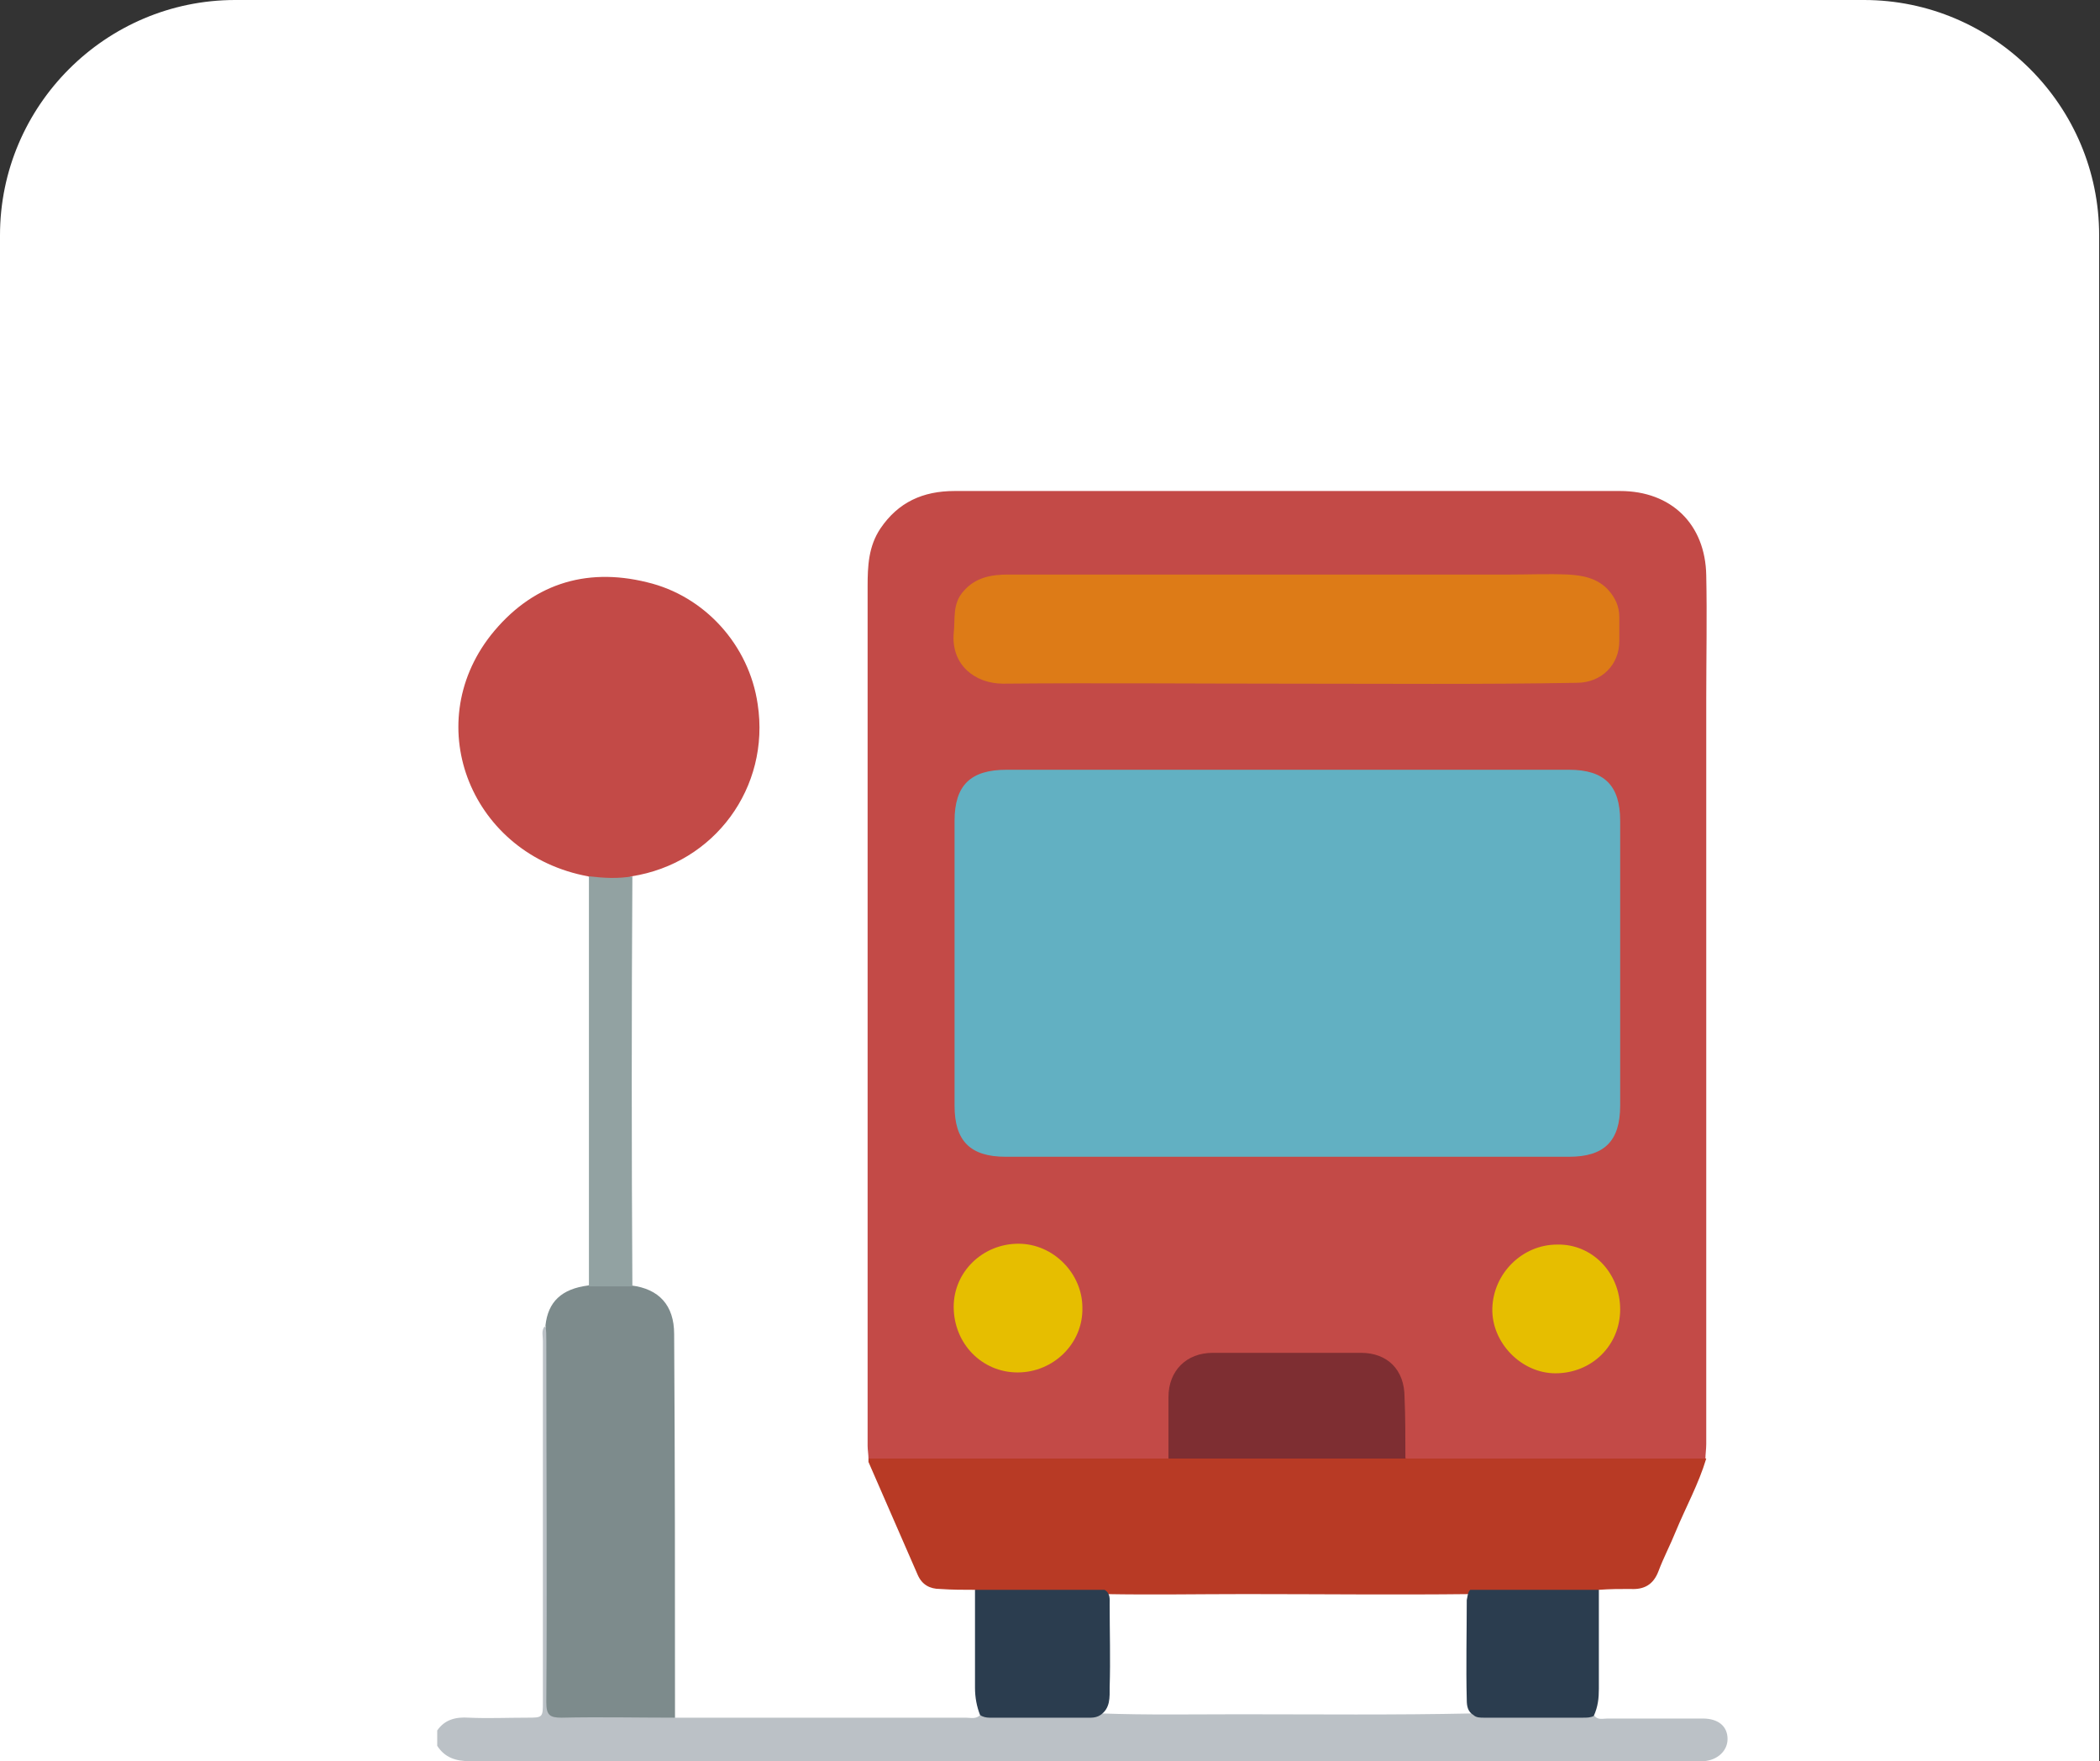 ﻿<?xml version="1.0" encoding="utf-8"?><svg version="1.1" x="0px" y="0px" viewBox="0 0 246.4 206.6" style="enable-background:new 0 0 246.4 206.6;" xml:space="preserve" xmlns="http://www.w3.org/2000/svg">
<rect x="0" y="0" width="246.4" height="206.6" fill="#333333" stroke="none"/>
<style type="text/css">
	.st0{display:none;}
	.st1{display:inline;}
	.st2{fill:#FFFFFF;}
	.st3{fill:#EC6C51;}
	.st4{fill:#F7BD5A;}
	.st5{fill:#E35E42;}
	.st6{fill:#F5AB3A;}
	.st7{fill:#51454E;}
	.st8{fill-rule:evenodd;clip-rule:evenodd;fill:#ECA600;}
	.st9{fill-rule:evenodd;clip-rule:evenodd;fill:#726C6B;}
	.st10{fill:#BBC1C6;}
	.st11{fill:#C34A47;}
	.st12{fill:#B83A25;}
	.st13{fill:#7D8B8C;}
	.st14{fill:#92A2A2;}
	.st15{fill:#2B3D4F;}
	.st16{fill:#62B0C2;}
	.st17{fill:#DD7B17;}
	.st18{fill:#7E2E32;}
	.st19{fill:#E6BE00;}
</style>
<g id="圖層_1" class="st0">
	<g class="st1">
		<path class="st2" d="M246.4,206.6H0V27.6C0,12.4,12.4,0,27.6,0h191.1c15.2,0,27.6,12.4,27.6,27.6V206.6z" />
		<g>
			<path class="st3" d="M139.5,115.2c0.6,0,1.3,0.1,1.9,0.1c20.3,0,40.6,0,61,0c1.1,0,1.8,0,1.8,1.5c-0.1,26.8,0,53.7,0,80.5     c0,0.3,0,0.5-0.1,0.8c-0.6,0.6-1.4,0.5-2.2,0.5c-27.8,0-55.7,0-83.5,0c-6.2,0-12.8-4.8-15-10.8c-0.8-2.3-1.3-4.7-1.3-7.2     c0-20.8,0-41.6,0-62.5c0-0.9-0.1-1.9,0.3-2.7c0.5-0.7,1.3-0.7,2.1-0.7c11.1,0,22.1,0,33.2,0C138.3,114.7,139,114.7,139.5,115.2z" />
			<path class="st4" d="M139.5,115.2c-11.7,0-23.3,0-35,0c-0.6,0-1.3-0.2-1.9,0.3c-0.7,0.6-1.5,0.5-2.3,0.5c-3.1,0-6.3,0-9.4,0     c-2.3,0-2.4,0.1-2.4,2.4c0,16,0,32,0,48.1c0,9.6,0,19.2,0,28.8c0,0.9,0.1,1.9-0.4,2.7c-0.7,0.7-1.6,0.5-2.5,0.5     c-4.1,0-8.3,0-12.4,0c-7.4,0-14.3-5.4-16.2-12.6c-0.4-1.6-0.6-3.3-0.6-5c0-32.1,0-64.2,0-96.2c0-1-0.2-2,0.5-2.8     c3.3,0,6.5,0,9.8-0.1c0.4,0.3,0.5,0.7,0.5,1.2c0.1,2.6,0.1,5.2,0,7.8c0,1-0.5,1.4-1.5,1.6c-1.8,0.4-2.4,1.1-2.2,2.3     c0.2,1.1,1.2,1.9,2.8,2c2.1,0.1,4.1,0,6.2,0c0.4,0,0.9-0.1,1.3-0.2c0.9-0.3,1.5-0.9,1.5-1.9c0-1.1-0.6-1.7-1.6-2     c-2.2-0.7-2.2-0.8-2.2-3c0-2,0-3.9,0-5.9c0-0.7-0.1-1.5,0.6-2.1c0.8-0.4,1.6-0.3,2.4-0.3c10.9,0,21.8,0,32.7,0     c0.8,0,1.6-0.1,2.4,0.3c0.6,0.4,0.7,1,0.7,1.6c0.1,2.4,0,4.9,0,7.3c0,1.1-0.4,1.8-1.7,2c-1.3,0.1-2.2,0.8-2.1,2.2     c0,1.2,0.9,2,2.5,2c2.2,0.1,4.4,0.1,6.7,0c1.5-0.1,2.5-0.9,2.6-2c0.1-1.4-0.8-2-2.1-2.2c-0.9-0.1-1.5-0.6-1.5-1.6     c-0.1-2.7-0.1-5.3,0-8c0-0.4,0.1-0.8,0.4-1c7.6,0,15.2,0,22.8,0c1.4,0,1.7,0.4,1.7,1.7C139.5,94.1,139.5,104.7,139.5,115.2z" />
			<path class="st5" d="M88,198.1c0-26.8,0-53.6,0-80.3c0-2.3,0-2.3,2.3-2.3c4.1,0,8.3,0,12.4,0c0,22,0,43.9,0,65.9     c0,8.1,6.3,15.4,14.2,16.7c0.5,0.1,1.1,0,1.6,0c28.5,0,57.1,0,85.6,0c0.1,2.7,0.2,5.5-0.1,8.2c-0.6,0.2-1.2,0.1-1.8,0.1     c-37.4,0-74.9,0-112.3,0c-2.4,0-2.5-0.1-2.5-2.6c0-1.2,0-2.5,0-3.7C87.4,199.4,87.4,198.7,88,198.1z" />
			<path class="st6" d="M88,198.1c0,2.3,0,4.6,0,6.8c0,1,0.3,1.4,1.3,1.3c0.4,0,0.9,0,1.3,0c37.2,0,74.4,0,111.5,0c0.7,0,1.3,0,2,0     c-0.2,0.1-0.4,0.2-0.6,0.2c-0.4,0-0.8,0-1.1,0c-33.8,0-67.5,0-101.3,0c-19,0-38-0.1-56.9,0c-1.5,0-1.9-0.4-1.9-1.9     c0-40.3,0-80.6,0-120.9c0-1.4,0.2-2,1.8-1.9c4.3,0.1,8.6,0.1,12.9,0.1c0,33.2,0,66.4,0,99.5c0,8.2,6.2,15.3,14.2,16.6     c0.4,0.1,0.9,0,1.3,0C77.6,198.1,82.8,198.1,88,198.1z" />
			<path class="st7" d="M72.1,81.9c0,3,0,6-0.1,9c0,0.8,0.2,1.1,1.1,1.2c1.9,0.1,2.8,1.1,2.8,2.6c0,1.5-1.2,2.5-3,2.5     c-2.3,0-4.7,0-7,0c-1.8,0-3-1.1-3-2.5c-0.1-1.5,1-2.5,2.8-2.7c0.9,0,1.1-0.4,1.1-1.2c-0.1-3-0.1-6-0.1-9c0-5,0-10.1,0.1-15.1     c0.1-12.3,8.3-22.1,20.4-24.2c0.5-0.1,1-0.1,1.5-0.2c1.5,0,3.1,0,4.6,0c12.3,1.2,21.5,11.3,21.7,23.9c0.1,5.2,0.1,10.4,0.1,15.6     c0,3,0,6-0.1,8.9c0,0.8,0.2,1.1,1.1,1.2c1.8,0.1,2.9,1.2,2.8,2.7c-0.1,1.5-1.3,2.5-3.1,2.5c-2.3,0-4.6,0-6.8,0     c-2,0-3.1-1-3.1-2.6c0-1.6,0.9-2.5,2.8-2.6c0.7-0.1,1.1-0.2,1.1-1c-0.1-3-0.1-6.1-0.1-9.1c-0.4-0.6-0.3-1.4-0.3-2.1     c0-4.2,0.1-8.5,0-12.7c-0.1-3.8-0.8-7.5-3-10.7c-3.6-5.3-8.5-8-15-8.4c-9.4-0.5-19.1,7.1-18.9,19.1c0,4.2,0,8.4,0,12.5     C72.4,80.4,72.5,81.2,72.1,81.9z" />
			<path class="st7" d="M125.4,126.8c1.3,0,2.5-0.1,3.7,0c1.6,0.2,2.6,1.2,2.6,2.6c0,1.5-0.9,2.3-2.6,2.5c-0.6,0.1-1,0.1-1.1,0.9     c-0.3,5.3,0.3,10.4,3.7,14.8c4.4,5.7,12.2,8.4,19.4,6.4c6.8-1.9,12.1-8.1,12.9-15.1c0.2-1.9,0.2-3.8,0.2-5.7     c0-0.9-0.2-1.3-1.2-1.3c-1.7-0.1-2.7-1.1-2.7-2.5c0-1.4,0.9-2.5,2.6-2.6c2.5-0.1,5.1-0.2,7.7,0c1.7,0.1,2.5,1.1,2.5,2.6     c0,1.5-0.8,2.4-2.6,2.5c-1.2,0.1-1.1,0.8-1.1,1.5c0.1,4.4-0.3,8.7-2.2,12.7c-4.3,9.5-14,14.6-23.2,13.6     c-11.2-1.2-19.2-8.8-21-19.2c-0.4-2.4-0.3-4.9-0.3-7.3c0-0.9-0.3-1.3-1.3-1.4c-1.6-0.1-2.5-1.1-2.6-2.4c-0.1-1.4,0.9-2.5,2.5-2.7     C122.8,126.7,124.1,126.8,125.4,126.8C125.4,126.8,125.4,126.8,125.4,126.8z" />
		</g>
	</g>
</g>
<g id="圖層_2" class="st0">
	<g class="st1">
		<path class="st2" d="M246.4,206.6H0V27.6C0,12.4,12.4,0,27.6,0h191.1c15.2,0,27.6,12.4,27.6,27.6V206.6z" />
		<g>
			<path class="st8" d="M119.8,71.9c-0.1-0.5-1.1-0.4-1.9-0.3c-2.1,0.5-4.8,0.1-5.7,0.7c-1.1,0.5-0.9,1.6-0.1,2.6     c0,1.9,1.6,1.6,2.7,1.2c0.9-0.7,1.5-0.1,2.5-0.4c0.6-0.5,2-0.9,2-2.3C119.4,72.4,120,73.5,119.8,71.9" />
			<path class="st8" d="M140.3,75.4c-1.2,0.6-2,0.5-1.1,1.8c0.8,1.5-0.2,3.5,3.7,2.1c0.5-0.2,2-0.5,2.9-1.5c1.1-1.5-0.2-2.3-1.9-2.4     C143.3,75,141.2,75,140.3,75.4" />
			<path class="st8" d="M119.2,96.9c1.6,0.3,3.6,0.9,7.2-3.1c1.4-1.8,2.9-6.5,3.3-8.2c0.4-2.3,0.2-3.5,0.6-5.2     c0.5-3.5,1.6-7.5,1.4-11.1c-0.9-0.3-0.4-2.2-1.7-0.8c-1.4,3.3-2.7,5.9-4.4,8.7c-2,4-4.3,9.2-6.4,13.8     C118.3,92.9,118,96.6,119.2,96.9" />
			<path class="st8" d="M113.2,98.1c-1.1-0.6-1.9-0.1-1,0.9c2.9,2.3,7,4.9,11.9,5.2c4.3,0.2,7.2-1.5,12-6.1c1-1.1-1.1-2.9-3.4-1.2     c-2.9,2.3-4.7,3.3-7.7,4C117.1,101.8,114.5,98.9,113.2,98.1" />
			<path class="st8" d="M122.5,57.7c2.4-0.5,4.8,1.3,0.4,2.8c-12.3,4.5-18.5,7.7-23.4,23.6c-1.6,4.5-1.3,10.1,3.6,16.5     c4.7,4.9,10.9,6.6,25.9,6c6.5-0.5,15.3-5.1,21.3-12c3.9-4.1,6.3-12.8,3.9-18.8c-1.8-5.4-4-9.7-8.3-11.1     c-3.6-0.9-6.9-1.2-10.4-1.1c-2.9,0.1-3-2.2,0-2.2c3.8-0.2,8.8,0.1,13.9,2.3c7.3,3.1,12.2,16.5,10.4,23c-1.8,6.7-6,12.7-14.4,17.5     c-5,2.5-13.6,5.4-17.6,6c-9.7,1.1-19.5-0.6-24.9-3c-4.7-2.6-8.8-8.9-9.3-10c-0.4-0.8,0.5-1.7-0.1-2.7c-1-1.7-1.1-4.8-0.4-6.9     c0.8-6.1,0.5-5.8,3.3-11c2.1-4.3,4.4-8.6,9.5-11.1C110.2,61.5,118,58.7,122.5,57.7" />
			<path class="st9" d="M47.4,147.7c0.6,0,1.1,0.5,1.1,1.1v4.3h1.3v-4.3c0-1.3-1.1-2.4-2.4-2.4h-2.7v-2.9h-1.3v9.5h1.3v-5.4H47.4z      M69.6,148.8c0-0.6,0.5-1.1,1.1-1.1c0,0,0,0,0.3,0c0.7,0,1.3-0.6,1.3-1.3c-0.4,0-1.6,0-1.6,0c-1.3,0-2.4,1.1-2.4,2.4v4.3h1.3     V148.8z M52.1,143.5h1.3v1.3h-1.3V143.5z M53.4,146.4h-1.3v6.7h1.3V146.4z M57.2,143.5H56v9.5h1.3V143.5z M66,153.1v-9.5h-1.3     v2.9H62c-1.3,0-2.4,1.1-2.4,2.4v1.9c0,1.3,1.1,2.4,2.4,2.4H66z M60.9,150.7c0,0.6,0.5,1.1,1.1,1.1h2.7v-4.1H62     c-0.6,0-1.1,0.5-1.1,1.1V150.7z M77.5,147.7h-1.6c-0.6,0-1.1,0.5-1.1,1.1v0.2h3.8v-0.2C78.6,148.2,78.1,147.7,77.5,147.7      M74.8,150.7c0,0.6,0.5,1.1,1.1,1.1h4c0,0.7-0.6,1.3-1.3,1.3h-2.7c-1.3,0-2.4-1.1-2.4-2.4v-1.9c0-1.3,1.1-2.4,2.4-2.4h1.6     c1.3,0,2.4,1.1,2.4,2.4v1.4c-1.5,0-3.5,0-5.1,0V150.7z M86.3,147.7c0.6,0,1.1,0.5,1.1,1.1v4.3h1.3v-4.3c0-1.3-1.1-2.4-2.4-2.4h-4     v6.7h1.3v-5.4H86.3z M36.2,150.7c0,0.6,0.5,1.1,1.1,1.1h4c0,0.7-0.6,1.3-1.3,1.3h-2.7c-1.3,0-2.4-1.1-2.4-2.4v-4.8     c0-1.3,1.1-2.4,2.4-2.4h4c0,0.7-0.6,1.3-1.3,1.3h-2.5h-0.2c-0.6,0-1.1,0.5-1.1,1.1V150.7z" />
			<path class="st9" d="M96.1,148.9l1.3-4l1.3,4H96.1z M104.2,148.8c0-0.6,0.5-1.1,1.1-1.1c0,0,0,0,0.3,0c0.7,0,1.3-0.6,1.3-1.3     c-0.4,0-1.6,0-1.6,0c-1.3,0-2.4,1.1-2.4,2.4v4.3h1.3V148.8z M112.1,147.7h-1.6c-0.6,0-1.1,0.5-1.1,1.1v0.2h3.8v-0.2     C113.2,148.2,112.7,147.7,112.1,147.7 M109.4,150.7c0,0.6,0.5,1.1,1.1,1.1h4c0,0.7-0.6,1.3-1.3,1.3h-2.7c-1.3,0-2.4-1.1-2.4-2.4     v-1.9c0-1.3,1.1-2.4,2.4-2.4h1.6c1.3,0,2.4,1.1,2.4,2.4v1.4c-1.5,0-3.5,0-5.1,0V150.7z M97.9,143.5h-1h-0.3l-3.2,9.5h1.3l1-2.9     h3.5l1,2.9h1.3l-3.2-9.5H97.9z" />
			<path class="st9" d="M132.9,150.4h-1.5h-0.1c-3.2,0-3.2-4-0.1-4h1.6c1.3,0,2.4,1.1,2.4,2.4h-1.3c0-0.6-0.5-1.1-1.1-1.1h-1.6     c-1.5,0-1.4,1.4,0.1,1.4h1.7v0c3.1,0.1,2.8,4-0.3,4H131c-1.3,0-2.4-1.1-2.4-2.4h1.3c0,0.6,0.5,1.1,1.1,1.1h1.6     C134.1,151.8,134.3,150.4,132.9,150.4 M124.2,151.8c0.6,0,1.1-0.5,1.1-1.1v-7.2h1.3v7.2c0,1.3-1.1,2.4-2.4,2.4h-1.9     c-1.3,0-2.4-1.1-2.4-2.4v-7.2l1.3,0v7.2c0,0.6,0.5,1.1,1.1,1.1H124.2z" />
			<path class="st9" d="M151.9,153.1c1.3,0,2.4-1.1,2.4-2.4c0-0.8,0-1.1,0-1.9c0-1.3-1.1-2.4-2.4-2.4h-2c-1.3,0-2.4,1.1-2.4,2.4v1.9     c0,1.3,1.1,2.4,2.4,2.4H151.9z M151.9,147.7c0.6,0,1.1,0.5,1.1,1.1v1.9c0,0.6-0.5,1.1-1.1,1.1h-2c-0.6,0-1.1-0.5-1.1-1.1v-1.9     c0-0.6,0.5-1.1,1.1-1.1H151.9z M187.4,150.7c0,0.6-0.5,1.1-1.1,1.1h-1.8c-1.4,0-1.4-1.6,0-1.6l2.9,0V150.7z M187.4,148.8     c0-0.6-0.5-1.1-1.1-1.1h-3.8v-1.3h3.8c1.3,0,2.4,1.1,2.4,2.4v1.9c0,1.3-1.1,2.4-2.4,2.4h-1.8c-3.2,0-3.2-4.1,0-4.1     c0.9,0,2.1,0,2.9,0V148.8z M158.6,151.8c-0.6,0-1.1-0.5-1.1-1.1l0-4.3h-1.3v4.3c0,1.3,1.1,2.4,2.4,2.4h4v-6.7l-1.3,0v5.4H158.6z      M168.6,147.7c0.6,0,1.1,0.5,1.1,1.1v4.3h1.3v-4.3c0-1.3-1.1-2.4-2.4-2.4h-4v6.7h1.3v-5.4H168.6z M179.7,153.1v-9.5h-1.3v2.9     h-2.7c-1.3,0-2.4,1.1-2.4,2.4v1.9c0,1.3,1.1,2.4,2.4,2.4H179.7z M174.6,150.7c0,0.6,0.5,1.1,1.1,1.1h2.7v-4.1h-2.7     c-0.6,0-1.1,0.5-1.1,1.1V150.7z M193.7,150.7c0,0.6,0.5,1.1,1.1,1.1c0.7,0,0.9,0,1.6,0c0,0.7-0.6,1.3-1.3,1.3h-0.3h0     c-1.3,0-2.4-1.1-2.4-2.4v-3h-1.6v-1.3h1.6v-2.9h1.3v2.9h2.7c0,0.7-0.6,1.3-1.3,1.3h-1.4V150.7z M199,143.5h1.3v1.3H199V143.5z      M200.2,146.4H199v6.7h1.3V146.4z M207.2,153.1c1.3,0,2.4-1.1,2.4-2.4c0-0.8,0-1.1,0-1.9c0-1.3-1.1-2.4-2.4-2.4h-2     c-1.3,0-2.4,1.1-2.4,2.4v1.9c0,1.3,1.1,2.4,2.4,2.4H207.2z M207.2,147.7c0.6,0,1.1,0.5,1.1,1.1v1.9c0,0.6-0.5,1.1-1.1,1.1h-2     c-0.6,0-1.1-0.5-1.1-1.1v-1.9c0-0.6,0.5-1.1,1.1-1.1H207.2z M215.5,147.7c0.6,0,1.1,0.5,1.1,1.1l0,4.3h1.3v-4.3     c0-1.3-1.1-2.4-2.4-2.4h-4v6.7h1.3v-5.4H215.5z M141.2,145.9c0-0.6,0.5-1.1,1.1-1.1h2.7c0.7,0,1.3-0.6,1.3-1.3c-0.4,0-4,0-4,0     c-1.3,0-2.4,1.1-2.4,2.4v7.2h1.3v-4.1h3.8c0.7,0,1.3-0.6,1.3-1.3h-5.1V145.9z" />
			<path class="st9" d="M60.5,127.3h-3.8v1h3.8V127.3z M56.7,126.3h3.8v-1h-3.8V126.3z M60.5,129.6v-0.4h-3.8v1h2.7     C59.8,130.2,60.2,129.9,60.5,129.6 M61.2,133.3c0.4,0.6,0.7,1.2,1,1.9h1.6c-0.3-0.7-0.6-1.3-1-1.9H61.2z M66.7,128.5     c-0.7-0.9-1.2-2-1.5-3.2c0.1-0.3,0.3-0.6,0.4-0.9H68C67.8,125.9,67.6,127.3,66.7,128.5 M64.2,127c0.4,0.9,0.9,1.7,1.6,2.5     c-0.9,0.8-1.9,1.4-3.1,1.8v1.1c1.5-0.3,2.9-1,4-2c0.9,0.8,1.9,1.6,3,2v-1.2c-0.8-0.4-1.5-1.1-2.1-1.7c1.5-1.6,2-3.8,2.1-6.2v-0.1     h-3.6c0.2-0.6,0.3-1.3,0.4-1.9h-1.6c-0.2,2.1-1,4.1-2.1,5.8v1.8C63.3,128.3,63.8,127.7,64.2,127 M65.9,132.3     c1.2,1.3,2,3.1,2.5,4.8H70c-0.5-1.8-1.4-3.4-2.6-4.8H65.9z M59.4,132.4h-1.6c0,0.5,0,1.9,0,2.4c0,1.3,1.1,2.4,2.4,2.4h4.1     c1.3,0,2.4-1.1,2.4-2.4v-0.2h-1.6c0,0.7-0.4,1.3-1.1,1.3l-3.6,0c-0.5-0.1-1-0.5-1-1.1L59.4,132.4z M54.3,137.2     c1.3,0,2.4-1.1,2.4-2.4v-2.4h-1.6v2.4c0,0.6-0.4,1-1,1.1v1.3H54.3z M62.1,125.4v7h-1.6v-1.2c-0.2,0.1-0.5,0.2-0.8,0.2h-5.6v-1.3     h1v-4.8h-1v-1.3h3.7v-1h-3v-1.3h7.6c0,0.7-0.6,1.3-1.3,1.3h-1.7v1H63v1.3H62.1z" />
			<path class="st9" d="M82.5,123.5h3.8v2.7h-3.8v1.3h3.8v1.6c0,0.6-0.5,1.1-1.1,1.1h-9.7v-2.6h3.2c0.7,0,1.3-0.6,1.3-1.3h-4.5v-2.9     c1.3,0,2.6-0.2,3.8-0.6v-1.5c-1.6,0.6-3.2,0.9-4.9,0.9h-0.5v9.2h4.3c-1,2.2-2.9,4-5.2,4.6v1.1c3.1-0.7,5.7-2.8,6.8-5.7h2.7v3.3     c0,1.3,1.1,2.4,2.4,2.4h1.6c1.3,0,2.4-1.1,2.4-2.4v-0.2h-1.6v0.2c0,0.6-0.5,1.1-1.1,1.1h-1c-0.6,0-1.1-0.5-1.1-1.1v-3.4h1.4     c1.3,0,2.4-1.1,2.4-2.4v-6.8h-5.4V123.5z" />
			<path class="st9" d="M92.7,121.3c0.5,0.8,1,1.6,1.3,2.5h-2.9v1.3h4.5c-0.8,2.4-2.4,4.9-4.5,6.2v1.1c0.9-0.5,1.8-1.1,2.5-1.8v6.5     h1.6V131c0.2,0.4,0.5,0.9,0.7,1.4h1.6c-0.5-1.3-1.3-2.4-2.2-3.5v-0.1c1.1-1.5,1.8-3.2,2.2-5h-0.2h-1.3h-0.5     c-0.4-0.9-0.8-1.7-1.4-2.5H92.7z M103.1,135.9v-8.6h1.7c0.7,0,1.3-0.6,1.3-1.3h-3v-4.8h-1.6v4.8h-4v1.3h4v8.6h-5.2v1.3h9.5     c0.7,0,1.3-0.6,1.3-1.3H103.1z" />
			<path class="st9" d="M110.1,137.2v-5.7h13.7v3.3c0,1.3-1.1,2.4-2.4,2.4H110.1z M122.2,133.7h-10.5v-1h10.5V133.7z M111.7,134.9     h10.5c-0.1,0.5-0.5,1-1.1,1h-9.4V134.9z M116.1,127.3v1.9h-1.2c-0.3-0.6-0.6-1.1-0.9-1.6h-1.6c0.3,0.5,0.6,1,0.9,1.6h-1.6v-1.9     H116.1z M117.7,129.2v-1.9h4.5v0.8c0,0.6-0.5,1.1-1.1,1.1h-0.5c0.3-0.6,0.6-1.1,0.9-1.6h-1.6c-0.4,0.5-0.7,1-0.9,1.6H117.7z      M120.2,123.8c-0.6-0.4-1.2-0.9-1.8-1.5h-2.9c-0.6,0.6-1.2,1-1.8,1.5H120.2z M118.8,121.3c1.6,1.5,3.8,2.5,6,2.9v1.6     c-1.4-0.3-2.7-0.8-3.9-1.5c-0.2,0.5-0.6,0.8-1.2,0.8h-7v-0.7c-1.2,0.7-2.5,1.2-3.8,1.4v-1.6c2.2-0.4,4.4-1.4,6-2.9H118.8z      M110.1,130.5V126h13.7v2.1c0,1.3-1.1,2.4-2.4,2.4H110.1z" />
			<path class="st9" d="M48.3,127.6c-0.1,0.5-0.5,1-1.1,1h-9.7v-1H48.3z M35.9,129.8v-3.5h14v1.1c0,1.3-1.1,2.4-2.4,2.4H35.9z      M48.3,134.8c0,0.6-0.5,1.1-1.1,1.1c-2.6,0-7.7,0-9.7,0v-1.3h10.8V134.8z M35.9,137.2v-3.8h14v1.4c0,1.3-1.1,2.4-2.4,2.4H35.9z      M47.7,130.2c-0.2,0.3-0.4,0.6-0.6,1h3.7c0,0.7-0.6,1.3-1.3,1.3H34.9v-1.3h3.7c-0.2-0.3-0.4-0.6-0.6-1h1.6c0.2,0.3,0.4,0.6,0.6,1     h5.2c0.2-0.3,0.4-0.6,0.6-1H47.7z M34.9,123.5h7.2v0.6h-6.2v1.3h12.7c0.1,0,0.2,0,0.3,0c0.5-0.1,0.9-0.6,0.9-1.2h-6.2v-0.6h5.9     c0.1,0,0.2,0,0.3,0c0.5-0.1,0.9-0.6,0.9-1.2h-7.2v-1h-1.6v1h-7.2V123.5z" />
			<path class="st9" d="M133.5,123.2h8.6c0.7,0,1.3-0.6,1.3-1.3h-9.9V123.2z M141.4,125.9c0,0.6-0.5,1.1-1.1,1.1c-1.7,0-3,0-4.9,0     v-1.6h6V125.9z M133.8,128.2v-4.1h9.2v1.7c0,1.3-1.1,2.4-2.4,2.4H133.8z M137.6,132.5h-2.5v-2.1h2.5V132.5z M141.7,132.5h-2.5     v-2.1h2.5V132.5z M139.2,135.9v-2.1h2.5v1c0,0.6-0.5,1.1-1.1,1.1H139.2z M135.1,133.8h2.5v2.1h-2.5V133.8z M128.7,121.3     c0.5,0.8,1,1.6,1.3,2.5h-2.5v1.3h4.2c-0.8,2.3-2.2,4.7-4.2,6v1.2c0.8-0.4,1.5-1,2.2-1.6v6.5h1.6V131c0.2,0.4,0.5,0.9,0.7,1.4h1.6     c-0.5-1.3-1.3-2.4-2.2-3.5v-0.1c1.1-1.5,1.8-3.2,2.2-5h-0.2h-1.7c-0.4-0.9-0.8-1.7-1.4-2.5H128.7z M133.5,137.2v-7.9h9.9v5.6     c0,1.3-1.1,2.4-2.4,2.4H133.5z" />
			<path class="st9" d="M159.9,121.3h1.6v13.5c0,1.3-1.1,2.4-2.4,2.4h-2.4v-1.3h2.1c0.6,0,1.1-0.5,1.1-1.1V121.3z M151.6,130.3     c0.7,1.2,1.3,2.5,1.6,3.9h1.6c-0.5-2.2-1.6-4.2-3.2-5.8v-1.1h2.2c0.7,0,1.3-0.6,1.3-1.3h-3.5v-2.4c0.9-0.2,1.7-0.4,2.5-0.7v-1.6     c-1.5,0.6-3.2,0.9-4.8,0.9h-2.5v1.6c1,0,2.1,0,3.2,0c0,0.7,0,1.5,0,2.2h-3.8v1.3h3.7c-0.2,1.3-0.6,2.5-1.1,3.7     c-0.7,1.2-1.5,2.3-2.5,3.2v1.4c1.6-1,2.9-2.5,3.8-4.2v5.7h1.6V130.3z M158.2,122.8h-1.6v11.4h1.6V122.8z" />
			<path class="st9" d="M177.1,124.6h-8.3v-1.2h8.3V124.6z M177.1,127.1h-8.3v-1.2h8.3V127.1z M177.1,129.5h-8.3v-1.2h8.3V129.5z      M180.2,134.3V133c-0.7-0.6-1.3-1.4-1.8-2.2h1.2c0.7,0,1.3-0.6,1.3-1.3h-2.2v-6h0.3c0.7,0,1.3-0.6,1.3-1.3h-1.6v-1h-1.6v1h-8.3     v-1h-1.6v1h-1.6v1.3h1.6v6H165v1.3h2.5c-0.5,0.8-1.1,1.6-1.8,2.2v1.3c1.4-0.8,2.5-2.1,3.3-3.5h7.9     C177.8,132.3,178.9,133.5,180.2,134.3 M173.7,135.9v-1.6h3c0.7,0,1.3-0.6,1.3-1.3h-4.3v-1.6h-1.6v1.6h-4.3v1.3h4.3v1.6h-6.5v1.3     H179c0.7,0,1.3-0.6,1.3-1.3H173.7z" />
			<path class="st9" d="M183.7,125.1v1.6c2.8-0.5,5.3-2.1,7.2-4.2h1.5c1.9,2.1,4.4,3.7,7.2,4.2v-1.6c-2.7-0.5-5.2-1.8-7-3.9h-1.9     C188.9,123.3,186.4,124.6,183.7,125.1 M192.5,135.9v-5.1h4.3c0.7,0,1.3-0.6,1.3-1.3h-5.6v-2.4h3c0.7,0,1.3-0.6,1.3-1.3h-10.2v1.3     h4.3v2.4h-5.6v1.3h5.6v5.1h-2.4c-0.6-1.1-1-2.3-1.3-3.5h-1.6c0.3,1.2,0.7,2.4,1.4,3.5h-3.2v1.3h14.6c0.7,0,1.3-0.6,1.3-1.3h-3.2     c0.6-1.1,1.1-2.3,1.4-3.5h-1.6c-0.3,1.2-0.7,2.4-1.3,3.5H192.5z" />
			<path class="st9" d="M203.1,137.2v-5.7h13.7v3.3c0,1.3-1.1,2.4-2.4,2.4H203.1z M215.2,133.7h-10.5v-1h10.5V133.7z M204.7,134.9     h10.5c-0.1,0.5-0.5,1-1.1,1h-9.4V134.9z M209.2,127.3v1.9h-1.2c-0.3-0.6-0.6-1.1-0.9-1.6h-1.6c0.3,0.5,0.6,1,0.9,1.6h-1.6v-1.9     H209.2z M210.7,129.2v-1.9h4.5v0.8c0,0.6-0.5,1.1-1.1,1.1h-0.5c0.3-0.6,0.6-1.1,0.9-1.6h-1.6c-0.4,0.5-0.7,1-0.9,1.6H210.7z      M213.2,123.8c-0.6-0.4-1.2-0.9-1.8-1.5h-2.9c-0.6,0.6-1.2,1-1.8,1.5H213.2z M211.9,121.3c1.6,1.5,3.8,2.5,6,2.9v1.6     c-1.4-0.3-2.7-0.8-3.9-1.5c-0.2,0.5-0.6,0.8-1.2,0.8h-7v-0.7c-1.2,0.7-2.5,1.2-3.8,1.4v-1.6c2.2-0.4,4.4-1.4,6-2.9H211.9z      M203.1,130.5V126h13.7v2.1c0,1.3-1.1,2.4-2.4,2.4H203.1z" />
		</g>
	</g>
</g>
<g id="圖層_3">
	<g>
		<path class="st2" d="M246.4,206.6H0V27.6C0,12.4,12.4,0,27.6,0h191.1c15.2,0,27.6,12.4,27.6,27.6V206.6z" />
		<g>
			<path class="st10" d="M79.2,201.5c11.4,0,22.8,0,34.1,0c0.6,0,1.2,0.2,1.7-0.3c1.5-0.3,2.9-0.1,4.4-0.1c3.3-0.1,6.6,0.1,9.8-0.1     c5.4,0.2,10.8,0.1,16.2,0.1c9.1,0,18.3,0.1,27.4-0.1c4.2,0.2,8.4,0.1,12.7,0.1c0.5,0,1.1-0.1,1.6,0.2c0.4,0.5,1,0.3,1.5,0.3     c3.7,0,7.5,0,11.2,0c1.8,0,2.9,0.9,2.9,2.4c0,1.4-1.2,2.5-2.8,2.6c-0.3,0-0.6,0-0.9,0c-48,0-95.9,0-143.9,0     c-1.6,0-2.9-0.4-3.8-1.8c0-0.6,0-1.2,0-1.8c0.9-1.3,2.2-1.6,3.7-1.5c2.3,0.1,4.5,0,6.8,0c1.9,0,1.9,0,1.9-1.9     c0-14.1,0-28.2,0-42.3c0-0.6-0.2-1.2,0.2-1.7c0.7,0.7,0.5,1.7,0.5,2.5c0,13.4,0,26.8,0,40.1c0,2.7,0,2.7,2.8,2.7     c3.2,0,6.5,0,9.7,0C77.8,201.1,78.5,201,79.2,201.5z" />
			<path class="st11" d="M101.9,171.1c0-0.5-0.1-1-0.1-1.5c0-33.6,0-67.2,0-100.8c0-2.4,0.1-4.7,1.5-6.8c2.1-3.1,5-4.4,8.7-4.4     c20.6,0,41.2,0,61.8,0c5.4,0,10.8,0,16.3,0c6,0,10,3.9,10.1,9.9c0.1,4.8,0,9.7,0,14.5c0,29.1,0,58.3,0,87.4     c0,0.6-0.1,1.2-0.1,1.8c-0.6,0.5-1.3,0.5-2,0.5c-10.5,0-20.9,0-31.4,0c-0.6,0-1.2,0-1.7-0.3c-0.7-0.5-0.6-1.2-0.6-1.9     c0-1.8,0-3.5,0-5.3c-0.1-3.3-1.8-5-5.1-5c-5.6,0-11.2,0-16.8,0c-3.2,0-4.9,1.8-5,4.9c-0.1,1.8,0,3.5,0,5.3c0,0.7,0.1,1.4-0.5,1.9     c-0.6,0.3-1.3,0.3-2,0.3c-10.3,0-20.6,0-30.8,0C103.4,171.5,102.6,171.6,101.9,171.1z" />
			<path class="st12" d="M101.9,171.1c11.7,0,23.5,0,35.2,0c0.6-0.5,1.3-0.5,2-0.5c8,0,15.9,0,23.9,0c0.7,0,1.4,0,2,0.5     c11.7,0,23.5,0,35.2,0c-0.9,3-2.4,5.7-3.6,8.6c-0.6,1.5-1.4,3-2,4.6c-0.6,1.6-1.7,2.2-3.3,2.1c-1.2,0-2.4,0-3.7,0.1     c-0.5,0.5-1.1,0.5-1.7,0.5c-4.5,0-8.9,0.1-13.4,0c-8.8,0.1-17.6,0-26.4,0c-5.5,0-10.9,0.1-16.4,0c-4.6,0.1-9.1,0-13.7,0     c-0.6,0-1.2,0-1.6-0.5c-1.4,0-2.7,0-4.1-0.1c-1.2,0-2.1-0.5-2.6-1.6c-1.9-4.4-3.9-8.9-5.8-13.3     C101.9,171.4,101.9,171.2,101.9,171.1z" />
			<path class="st11" d="M69,102.8c-13.6-2.5-19.8-17.6-11.4-28.3c4.7-5.9,11-8,18.3-6.2c6.8,1.6,12,7.4,13,14.3     c1.5,9.8-5.1,18.7-14.8,20.2C72.4,103.8,70.7,103.7,69,102.8z" />
			<path class="st13" d="M79.2,201.5c-4.4,0-8.9-0.1-13.3,0c-1.4,0-1.8-0.3-1.8-1.8c0.1-14.1,0-28.2,0-42.4c0-0.6,0-1.2-0.1-1.8     c0.3-2.8,1.9-4.3,5-4.7c1.7-0.7,3.4-0.7,5.1,0c3.2,0.4,5,2.3,5,5.7C79.2,171.6,79.2,186.6,79.2,201.5z" />
			<path class="st14" d="M74.2,150.9c-1.7,0-3.4,0-5.1,0c0-16,0-32.1,0-48.1c1.7,0.2,3.4,0.3,5.1,0     C74.1,118.8,74.1,134.9,74.2,150.9z" />
			<path class="st15" d="M114.4,186.5c5.1,0,10.1,0,15.2,0c0.7,0.4,0.6,1.1,0.6,1.7c0,3.2,0.1,6.5,0,9.7c0,1.2,0.1,2.5-1.1,3.3     c-0.3,0.2-0.7,0.3-1.1,0.3c-4,0-7.9,0-11.9,0c-0.4,0-0.8-0.1-1.1-0.3c-0.4-1-0.6-2.1-0.6-3.2     C114.4,194.2,114.4,190.3,114.4,186.5z" />
			<path class="st15" d="M172.5,186.5c5,0,10.1,0,15.1,0c0,3.9,0,7.8,0,11.6c0,1.1-0.1,2.1-0.6,3.2c-0.4,0.2-0.8,0.2-1.3,0.2     c-3.9,0-7.7,0-11.6,0c-0.4,0-0.9,0-1.2-0.3c-0.7-0.4-0.8-1.1-0.8-1.8c-0.1-3.9,0-7.8,0-11.7C172.2,187.3,172.2,186.8,172.5,186.5     z" />
			<path class="st16" d="M151.1,90.3c11,0,22,0,33,0c4.2,0,6,1.9,6,6c0,11.1,0,22.3,0,33.4c0,4.2-1.9,6-6,6c-22,0-44.1,0-66.1,0     c-4.2,0-6-1.9-6-6c0-11.1,0-22.3,0-33.4c0-4.2,1.9-6,6.1-6C129,90.3,140.1,90.3,151.1,90.3z" />
			<path class="st17" d="M151.1,80.2c-11.1,0-22.3-0.1-33.4,0c-3.3,0-6.1-2.2-5.8-5.9c0.2-1.7-0.2-3.5,1.2-5     c1.4-1.6,3.3-1.9,5.2-1.9c19.6,0,39.2,0,58.8,0c2.3,0,4.6-0.1,6.9,0c1.7,0.1,3.4,0.4,4.7,1.8c0.8,0.9,1.3,1.9,1.3,3.2     c0,0.9,0,1.9,0,2.8c0,2.8-2.1,4.9-5,4.9C173.8,80.3,162.4,80.2,151.1,80.2z" />
			<path class="st18" d="M164.9,171.1c-9.3,0-18.5,0-27.8,0c0-2.4,0-4.8,0-7.2c0-3.1,2.1-5.2,5.2-5.2c5.8,0,11.6,0,17.4,0     c3.1,0,5.1,2,5.1,5.2C164.9,166.2,164.9,168.7,164.9,171.1z" />
			<path class="st19" d="M190.1,153.6c0,4.2-3.3,7.5-7.6,7.5c-4,0-7.5-3.6-7.4-7.6c0.1-4.1,3.5-7.5,7.6-7.5     C186.8,145.9,190.1,149.3,190.1,153.6z" />
			<path class="st19" d="M119.4,161c-4.2,0-7.5-3.4-7.5-7.7c0-4.1,3.4-7.4,7.6-7.4c4.1,0,7.5,3.5,7.5,7.5     C127.1,157.6,123.6,161,119.4,161z" />
		</g>
	</g>
</g>
</svg>